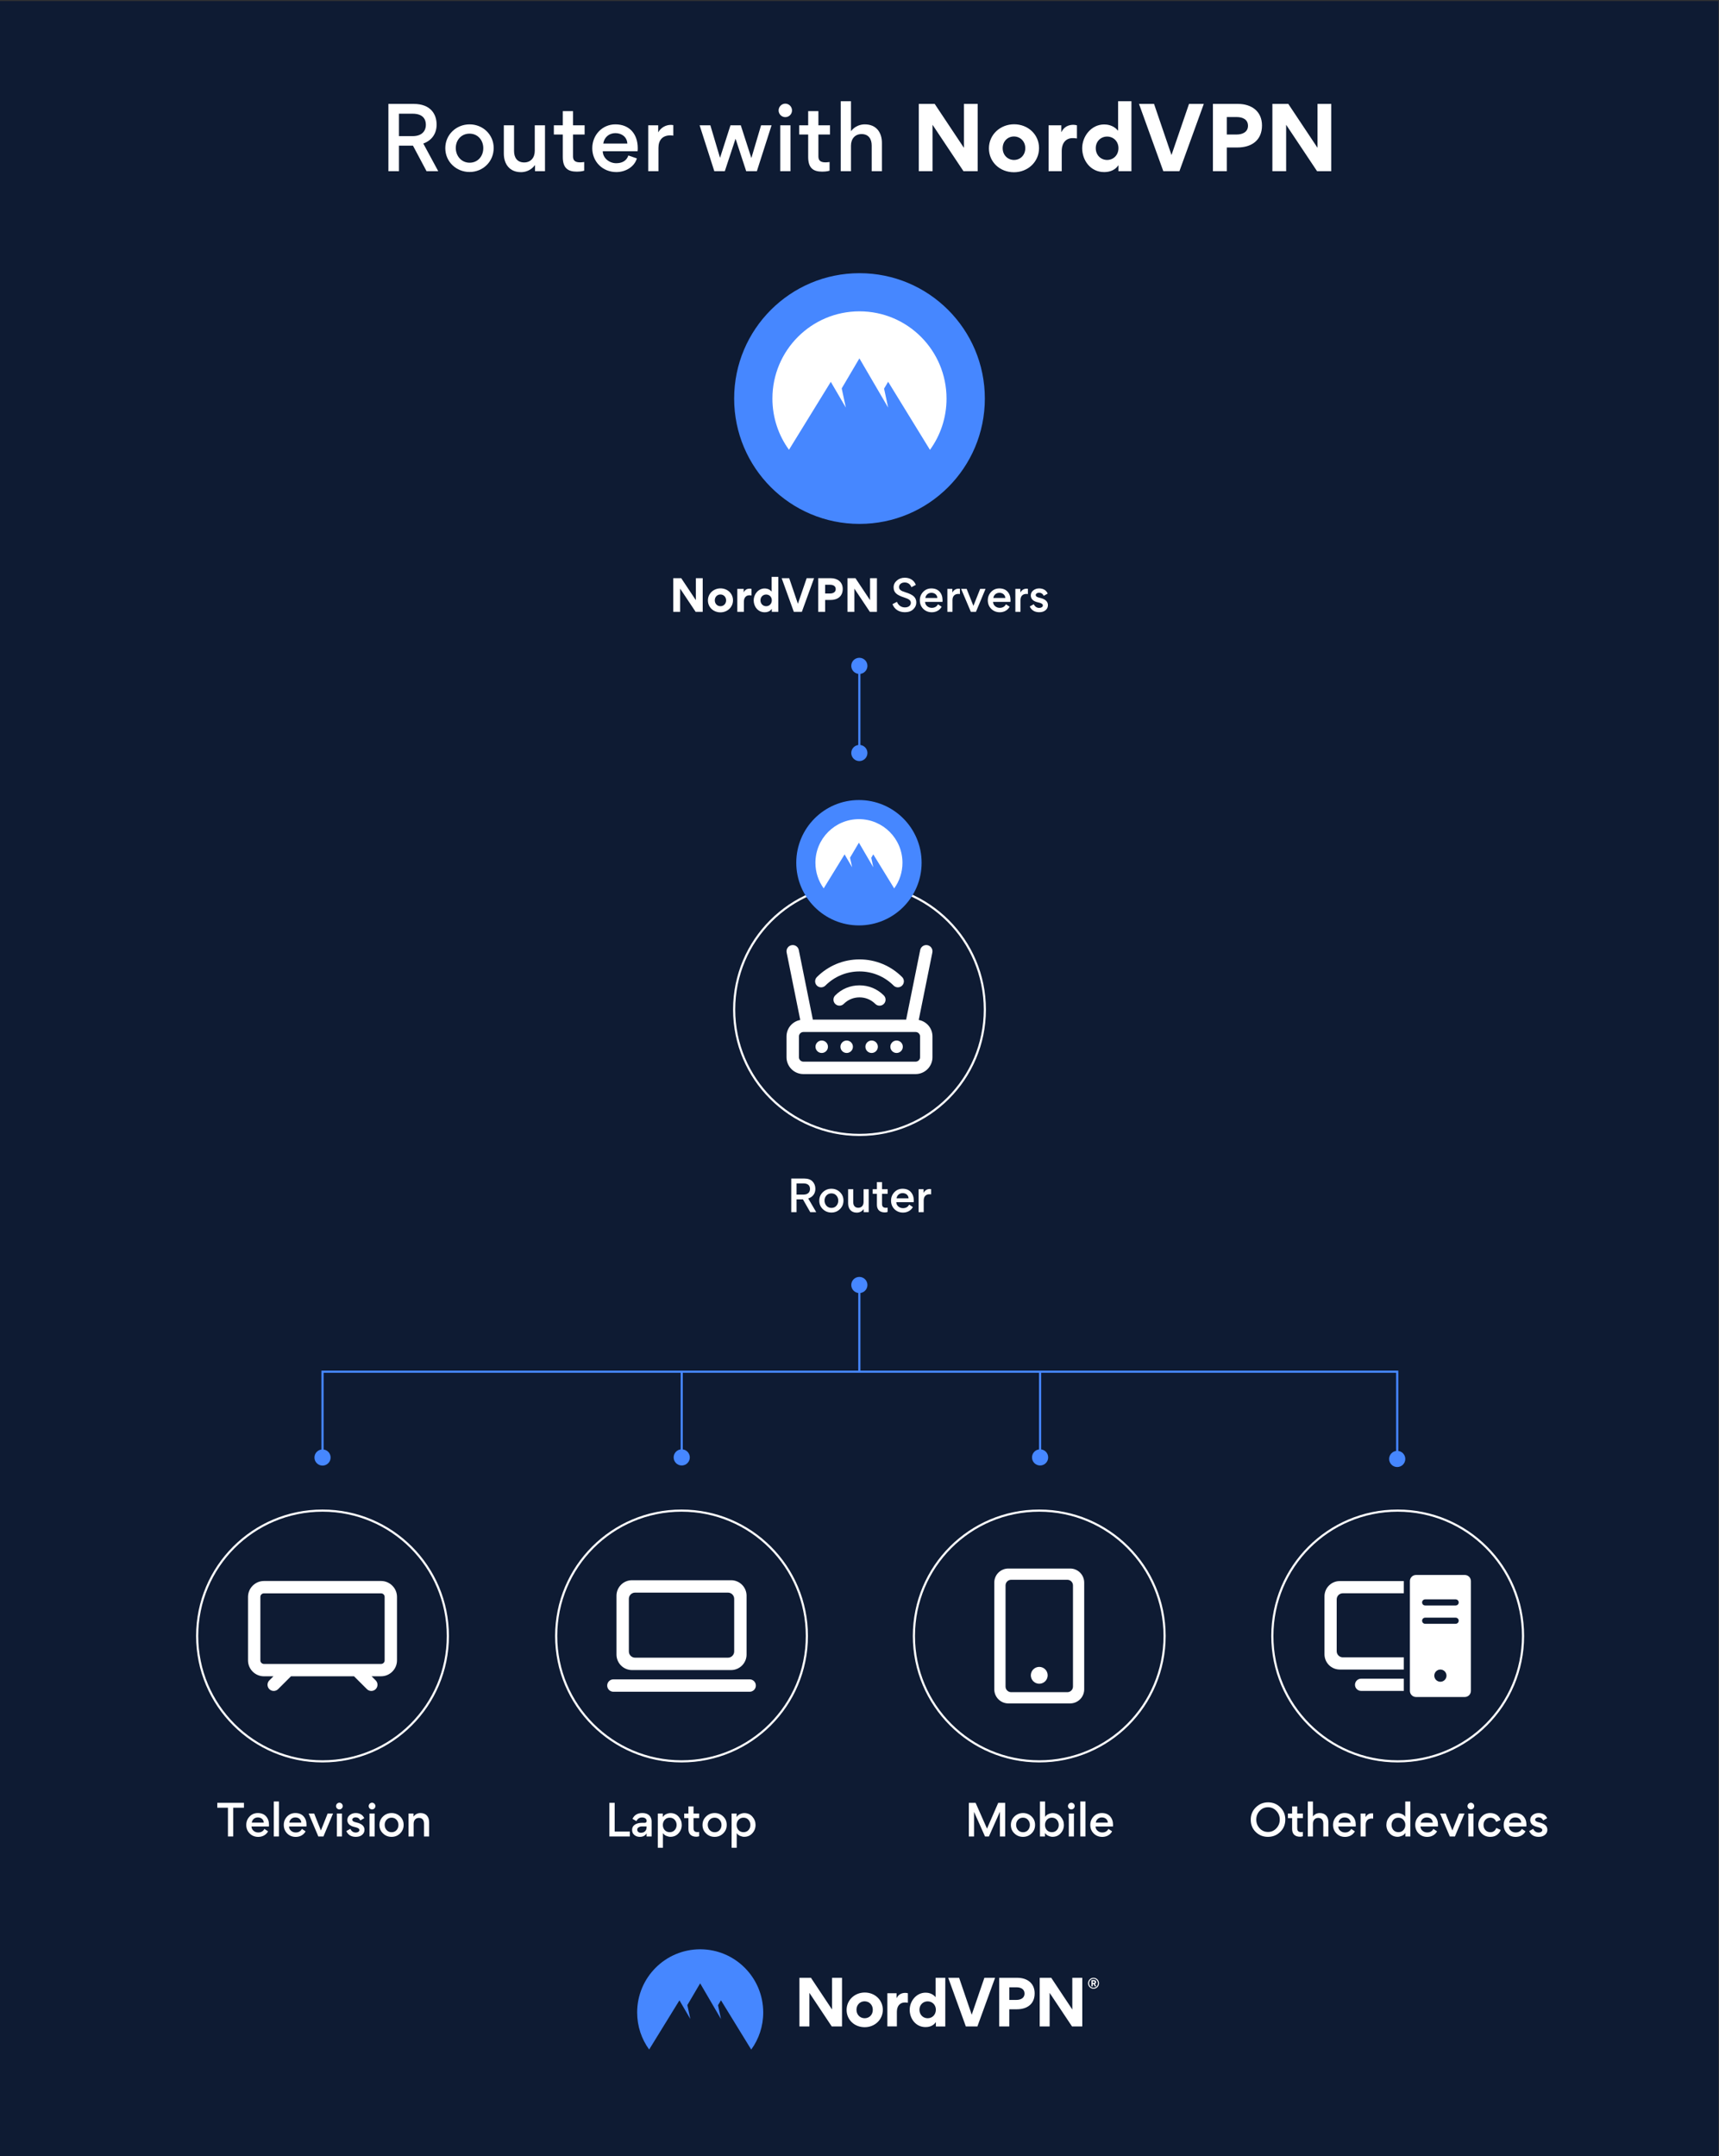 <svg enable-background="new 0 0 1200 1505" viewBox="0 0 1200 1505" xmlns="http://www.w3.org/2000/svg" xmlns:xlink="http://www.w3.org/1999/xlink"><rect x="0" y="0" width="1200" height="1505" fill="#333333" stroke="none"/><linearGradient id="lg1"><stop offset=".035" stop-color="#4687ff"/><stop offset="1" stop-color="#4687ff"/></linearGradient><linearGradient id="SVGID_1_" gradientUnits="userSpaceOnUse" x1="512.5" x2="687.5" xlink:href="#lg1" y1="278.17" y2="278.17"/><linearGradient id="SVGID_00000129190340354885263930000006262021769239225771_" gradientUnits="userSpaceOnUse" x1="224.403" x2="976.12" xlink:href="#lg1" y1="987.605" y2="987.605"/><linearGradient id="SVGID_00000094577663510102448060000000268263217022359970_" gradientUnits="userSpaceOnUse" x1="224.403" x2="976.12" xlink:href="#lg1" y1="1017.291" y2="1017.291"/><linearGradient id="SVGID_00000075151629053823374290000010293552085367154338_" gradientUnits="userSpaceOnUse" x1="224.403" x2="976.12" xlink:href="#lg1" y1="1018.291" y2="1018.291"/><linearGradient id="SVGID_00000144331007079333460410000002791736773638878644_" gradientUnits="userSpaceOnUse" x1="599.141" x2="600.641" xlink:href="#lg1" y1="926.896" y2="926.896"/><linearGradient id="SVGID_00000049901770570657656930000007602945842176967333_" gradientUnits="userSpaceOnUse" x1="599.141" x2="600.641" xlink:href="#lg1" y1="896.875" y2="896.875"/><linearGradient id="SVGID_00000063628681485433591430000001682097182396966557_" gradientUnits="userSpaceOnUse" x1="725.325" x2="726.825" xlink:href="#lg1" y1="987.618" y2="987.618"/><linearGradient id="SVGID_00000047048658876021418850000009093499055312196543_" gradientUnits="userSpaceOnUse" x1="725.324" x2="726.824" xlink:href="#lg1" y1="1017.208" y2="1017.208"/><linearGradient id="SVGID_00000172405897422152934010000003967904575053350814_" gradientUnits="userSpaceOnUse" x1="475.155" x2="476.655" xlink:href="#lg1" y1="987.618" y2="987.618"/><linearGradient id="SVGID_00000118378374215538081770000008179320583147166093_" gradientUnits="userSpaceOnUse" x1="475.155" x2="476.655" xlink:href="#lg1" y1="1017.208" y2="1017.208"/><linearGradient id="SVGID_00000011752433295248939910000007178715434585140913_" gradientUnits="userSpaceOnUse" x1="599.141" x2="600.641" xlink:href="#lg1" y1="495.15" y2="495.15"/><linearGradient id="SVGID_00000049202184580454265110000015947848068899784630_" gradientUnits="userSpaceOnUse" x1="599.141" x2="600.641" xlink:href="#lg1" y1="525.561" y2="525.561"/><linearGradient id="SVGID_00000178889806902163644600000014424395151925187258_" gradientUnits="userSpaceOnUse" x1="599.141" x2="600.641" xlink:href="#lg1" y1="464.739" y2="464.739"/><linearGradient id="logomark_00000158708374383493923930000003464584620023640203_" gradientUnits="userSpaceOnUse" x1="444.795" x2="532.79" xlink:href="#lg1" y1="1395.514" y2="1395.514"/><linearGradient id="SVGID_00000183962408349832991980000012663513907859966646_" gradientUnits="userSpaceOnUse" x1="555.861" x2="643.361" xlink:href="#lg1" y1="602.155" y2="602.155"/><path d="M-.41.71H1199.59V1509.35H-.41Z" fill="#0e1b33"/><path d="M474.8 410.84v16.2H470v-23.49h5.55l10.2 15.33v-15.33h4.8v23.49h-4.95L474.8 410.84z" fill="#ffffff"/><path d="M502.98 410.66c4.83 0 8.7 3.54 8.7 8.31 0 4.83-3.93 8.43-8.76 8.43-4.86 0-8.73-3.51-8.73-8.34C494.19 414.29 498.12 410.66 502.98 410.66zM502.95 423.11c2.19 0 3.93-1.68 3.93-4.11 0-2.4-1.77-4.08-3.96-4.08-2.19 0-3.93 1.68-3.93 4.08C498.99 421.43 500.75 423.11 502.95 423.11z" fill="#ffffff"/><path d="M524.6 415.61c-.63-.12-1.29-.12-1.5-.12-2.25 0-3.81 1.56-3.81 4.53v7.02h-4.59v-16.02h4.44v2.34h.06c.87-1.83 2.49-2.52 4.14-2.52.36 0 .93.09 1.26.18V415.61z" fill="#ffffff"/><path d="M538.79 425h-.06c-1.5 2.19-3.9 2.34-4.98 2.34-4.65 0-7.62-4.02-7.62-8.34 0-4.05 3.09-8.28 7.68-8.28.93 0 3.15.18 4.8 2.13h.06v-10.23h4.65v24.42h-4.53V425zM534.83 414.95c-2.19 0-3.96 1.65-3.96 4.05 0 2.43 1.77 4.11 3.96 4.11 2.19 0 3.96-1.68 3.96-4.11C538.79 416.6 537.02 414.95 534.83 414.95z" fill="#ffffff"/><path d="M545.67 403.55h5.25L557 421.4l6.12-17.85h5.16l-8.52 23.49h-5.61L545.67 403.55z" fill="#ffffff"/><path d="M579.71 418.76h-3.69v8.28h-4.86v-23.49h8.73c4.71 0 8.4 2.55 8.4 7.53C588.29 416.27 584.63 418.76 579.71 418.76zM579.47 408.14h-3.45v6.09h3.48c1.92 0 3.9-.84 3.9-3.03C583.4 408.92 581.48 408.14 579.47 408.14z" fill="#ffffff"/><path d="M596.42 410.84v16.2h-4.8v-23.49h5.55l10.2 15.33v-15.33h4.8v23.49h-4.95L596.42 410.84z" fill="#ffffff"/><path d="M623.03 421.67l3.12-1.62c.99 2.52 3.03 3.9 5.58 3.9 2.4 0 4.11-1.26 4.11-3.21 0-1.71-1.35-2.7-4.71-3.75-2.55-.81-4.38-1.71-5.52-2.73-1.2-1.05-1.8-2.49-1.8-4.29 0-1.89.75-3.48 2.25-4.77 1.53-1.32 3.36-1.98 5.55-1.98 3.96 0 6.6 2.07 7.71 4.98l-3.06 1.65c-.9-2.19-2.49-3.3-4.74-3.3-2.28 0-3.93 1.32-3.93 3.21 0 1.77 1.47 2.73 4.35 3.6 2.91.87 4.92 1.86 6.03 2.97 1.11 1.08 1.68 2.49 1.68 4.2 0 1.83-.72 3.42-2.16 4.77-1.44 1.35-3.39 2.01-5.82 2.01C627.56 427.31 624.35 425.27 623.03 421.67z" fill="#ffffff"/><path d="M645.77 420.08c.03 1.2.51 2.19 1.44 3 .93.78 2.01 1.17 3.24 1.17 2.01 0 3.45-.84 4.32-2.49l2.58 1.71c-1.35 2.49-3.96 3.87-6.84 3.87-2.37 0-4.38-.78-6-2.37-1.59-1.59-2.4-3.6-2.4-5.97 0-2.31.78-4.26 2.31-5.88s3.45-2.43 5.76-2.43c2.43 0 4.35.75 5.73 2.28 1.38 1.53 2.07 3.51 2.07 6 0 .48-.03.84-.06 1.11H645.77zM645.95 417.38h8.4c-.12-2.25-1.89-3.63-4.17-3.63C647.99 413.75 646.28 415.19 645.95 417.38z" fill="#ffffff"/><path d="M670.1 414.62c-.3-.06-.63-.09-1.02-.09-2.73 0-4.17 1.59-4.17 4.38v8.13h-3.57v-16.02h3.48v2.55c.99-1.8 2.46-2.7 4.41-2.7.39 0 .66.03.87.09V414.62z" fill="#ffffff"/><path d="M674.81 411.02l4.71 11.85 4.71-11.85h3.75l-6.69 16.02h-3.57l-6.78-16.02H674.81z" fill="#ffffff"/><path d="M693.23 420.08c.03 1.2.51 2.19 1.44 3 .93.78 2.01 1.17 3.24 1.17 2.01 0 3.45-.84 4.32-2.49l2.58 1.71c-1.35 2.49-3.96 3.87-6.84 3.87-2.37 0-4.38-.78-6-2.37-1.59-1.59-2.4-3.6-2.4-5.97 0-2.31.78-4.26 2.31-5.88s3.45-2.43 5.76-2.43c2.43 0 4.35.75 5.73 2.28 1.38 1.53 2.07 3.51 2.07 6 0 .48-.03.84-.06 1.11H693.23zM693.41 417.38h8.4c-.12-2.25-1.89-3.63-4.17-3.63C695.45 413.75 693.74 415.19 693.41 417.38z" fill="#ffffff"/><path d="M717.56 414.62c-.3-.06-.63-.09-1.02-.09-2.73 0-4.17 1.59-4.17 4.38v8.13h-3.57v-16.02h3.48v2.55c.99-1.8 2.46-2.7 4.41-2.7.39 0 .66.03.87.09V414.62z" fill="#ffffff"/><path d="M718.85 423.29l2.79-1.56c.87 1.71 2.13 2.58 3.84 2.58 1.35 0 2.52-.69 2.52-1.77 0-.93-1.11-1.65-3.3-2.1-1.77-.36-3.12-.99-3.99-1.92-.75-.81-1.14-1.77-1.14-2.91 0-1.44.57-2.61 1.74-3.54 1.17-.93 2.52-1.38 4.08-1.38 2.88 0 4.89 1.2 6 3.6l-2.76 1.56c-.72-1.44-1.83-2.16-3.36-2.16-1.11 0-2.25.69-2.25 1.56 0 1.05.9 1.59 2.97 2.04 3.63.81 5.55 2.55 5.55 5.04 0 1.47-.57 2.67-1.68 3.6-1.11.93-2.58 1.38-4.38 1.38C722.3 427.31 720.08 425.96 718.85 423.29z" fill="#ffffff"/><path d="M278.51 119.5h-7.38V72.52h17.64c11.82 0 16.02 7.14 16.02 14.46 0 6-3.12 10.98-9.3 13.2l10.44 19.32h-8.16l-9.48-17.82h-9.78V119.5zM297.29 87.16c0-3.54-1.62-7.8-9.3-7.8h-9.48v15.66h9.48C295.13 95.02 297.29 90.82 297.29 87.16z" fill="#ffffff"/><path d="M327.83 86.8c9.18 0 16.8 7.08 16.8 16.5 0 9.48-7.44 16.74-16.86 16.74-9.24 0-16.92-7.14-16.92-16.62C310.85 93.94 318.53 86.8 327.83 86.8zM327.83 113.56c5.82 0 9.54-4.62 9.54-10.14 0-5.52-3.78-10.14-9.6-10.14-5.76 0-9.6 4.5-9.6 10.02C318.17 108.76 322.01 113.56 327.83 113.56z" fill="#ffffff"/><path d="M365.93 113.38c4.5 0 7.38-3.24 7.38-8.1V87.46h7.14v32.04h-6.96v-4.32c-3.06 4.14-7.26 4.98-9.78 4.98-8.04 0-12-5.7-12-13.02V87.46h7.14v17.94C358.85 109.96 361.01 113.38 365.93 113.38z" fill="#ffffff"/><path d="M400.01 93.88v15.3c0 2.76 1.38 4.14 4.92 4.14.66 0 1.56-.06 2.88-.24v6.06c-1.92.6-4.2.66-5.1.66-6.3 0-9.84-2.46-9.84-10.26V93.88h-6.24v-6.42h6.24v-9.9h7.14v9.9h8.1v6.42H400.01z" fill="#ffffff"/><path d="M420.77 105.58c.12 4.92 4.68 8.34 9.36 8.34 3.9 0 7.2-1.5 8.52-5.4l5.94 2.04c-1.8 6-7.98 9.54-14.34 9.54-9.48 0-16.8-7.14-16.8-16.68 0-9.06 6.84-16.62 16.14-16.62 9.96 0 15.6 6.9 15.6 16.56 0 .72 0 1.44-.12 2.22H420.77zM421.13 100.18h16.8c-.24-4.56-3.9-7.26-8.34-7.26C425.21 92.92 421.79 95.8 421.13 100.18z" fill="#ffffff"/><path d="M467.99 94.48c-5.46 0-8.34 3.24-8.34 8.76v16.26h-7.14V87.46h6.96v4.92c1.98-3.48 5.46-5.22 8.82-5.22.24 0 1.2.06 1.74.18v7.32C469.43 94.54 468.11 94.48 467.99 94.48z" fill="#ffffff"/><path d="M531.29 87.46h7.32l-10.26 32.04h-7.44L513.53 97h-.12l-7.44 22.5h-7.32l-10.26-32.04h7.5l6.72 22.62h.06l7.26-22.62h7.2l7.32 22.68h.12L531.29 87.46z" fill="#ffffff"/><path d="M548.21 72.34c2.58 0 4.68 2.16 4.68 4.74 0 2.58-2.1 4.68-4.68 4.68s-4.68-2.1-4.68-4.68C543.53 74.5 545.63 72.34 548.21 72.34zM551.81 119.5V87.46h-7.14v32.04H551.81z" fill="#ffffff"/><path d="M571.31 93.88v15.3c0 2.76 1.38 4.14 4.92 4.14.66 0 1.56-.06 2.88-.24v6.06c-1.92.6-4.2.66-5.1.66-6.3 0-9.84-2.46-9.84-10.26V93.88h-6.24v-6.42h6.24v-9.9h7.14v9.9h8.1v6.42H571.31z" fill="#ffffff"/><path d="M601.43 93.58c-4.5 0-7.38 3.24-7.38 8.1v17.82h-7.14V70.66h7.14v20.88c3.06-3.9 7.08-4.74 9.6-4.74 8.16 0 12 5.7 12 12.96v19.74h-7.14v-17.94C608.51 97 606.35 93.58 601.43 93.58z" fill="#ffffff"/><path d="M650.99 87.1v32.4h-9.6V72.52h11.1l20.4 30.66V72.52h9.6v46.98h-9.9L650.99 87.1z" fill="#ffffff"/><path d="M707.93 86.74c9.66 0 17.4 7.08 17.4 16.62 0 9.66-7.86 16.86-17.52 16.86-9.72 0-17.46-7.02-17.46-16.68C690.35 94 698.21 86.74 707.93 86.74zM707.87 111.64c4.38 0 7.86-3.36 7.86-8.22 0-4.8-3.54-8.16-7.92-8.16s-7.86 3.36-7.86 8.16C699.95 108.28 703.49 111.64 707.87 111.64z" fill="#ffffff"/><path d="M751.79 96.64c-1.26-.24-2.58-.24-3-.24-4.5 0-7.62 3.12-7.62 9.06v14.04h-9.18V87.46h8.88v4.68h.12c1.74-3.66 4.98-5.04 8.28-5.04.72 0 1.86.18 2.52.36V96.64z" fill="#ffffff"/><path d="M780.77 115.42h-.12c-3 4.38-7.8 4.68-9.96 4.68-9.3 0-15.24-8.04-15.24-16.68 0-8.1 6.18-16.56 15.36-16.56 1.86 0 6.3.36 9.6 4.26h.12V70.66h9.3v48.84h-9.06V115.42zM772.85 95.32c-4.38 0-7.92 3.3-7.92 8.1 0 4.86 3.54 8.22 7.92 8.22s7.92-3.36 7.92-8.22C780.77 98.62 777.23 95.32 772.85 95.32z" fill="#ffffff"/><path d="M795.11 72.52h10.5l12.18 35.7 12.24-35.7h10.32l-17.04 46.98h-11.22L795.11 72.52z" fill="#ffffff"/><path d="M863.81 102.94h-7.38v16.56h-9.72V72.52h17.46c9.42 0 16.8 5.1 16.8 15.06C880.97 97.96 873.65 102.94 863.81 102.94zM863.33 81.7h-6.9v12.18h6.96c3.84 0 7.8-1.68 7.8-6.06C871.19 83.26 867.35 81.7 863.33 81.7z" fill="#ffffff"/><path d="M897.83 87.1v32.4h-9.6V72.52h11.1l20.4 30.66V72.52h9.6v46.98h-9.9L897.83 87.1z" fill="#ffffff"/><circle cx="600" cy="278.17" fill="url(#SVGID_1_)" r="87.5"/><g fill="#ffffff"><path clip-rule="evenodd" d="M550.77 313.93c-7.27-10.01-11.56-22.36-11.56-35.76 0-33.62 27.2-60.87 60.77-60.87s60.77 27.25 60.77 60.92c0 13.35-4.28 25.7-11.56 35.76L620 266.46l-2.84 4.78 2.84 13.25-20.07-34.37-12.35 20.97 2.89 13.4-10.51-17.98L550.77 313.93z" fill-rule="evenodd"/><path d="M641.35 711.89l9.51-47.09c.47-2.34-1.05-4.63-3.38-5.1-1.13-.23-2.29-.01-3.25.62-.97.64-1.62 1.62-1.86 2.77l-9.8 48.55h-65.14l-9.8-48.55c-.23-1.14-.88-2.12-1.84-2.76-.96-.64-2.11-.86-3.26-.63-1.13.23-2.11.88-2.75 1.85s-.87 2.12-.64 3.26l9.5 47.09c-5.54 1.03-9.59 5.8-9.59 11.52v4.24l0 0v10.23c0 6.49 5.28 11.77 11.77 11.77h78.35c6.49 0 11.77-5.28 11.77-11.77v-14.47C650.95 717.69 646.89 712.92 641.35 711.89zM557.72 723.41c0-1.72 1.4-3.11 3.11-3.11h78.35c1.71 0 3.11 1.4 3.11 3.11v14.47c0 1.71-1.4 3.11-3.11 3.11h-78.35c-1.71 0-3.11-1.4-3.11-3.11V723.41z"/><path d="M583.03 694.77c-.79.8-1.22 1.85-1.21 2.98.01 1.12.45 2.18 1.25 2.96 1.64 1.63 4.31 1.61 5.94-.03 2.91-2.94 6.81-4.56 11-4.56 4.18 0 8.09 1.62 11 4.56.8.8 1.86 1.25 2.99 1.25 1.11 0 2.16-.43 2.95-1.21 1.65-1.63 1.66-4.29.03-5.94-4.5-4.55-10.52-7.05-16.97-7.05C593.55 687.72 587.52 690.22 583.03 694.77z"/><path d="M576.19 687.89c6.37-6.37 14.82-9.87 23.81-9.87 8.99 0 17.45 3.51 23.81 9.87.79.79 1.85 1.23 2.97 1.23 1.12 0 2.18-.44 2.97-1.23 1.64-1.64 1.64-4.3 0-5.94-7.95-7.95-18.52-12.33-29.75-12.33-11.23 0-21.8 4.38-29.75 12.34-.79.79-1.23 1.85-1.23 2.97s.44 2.18 1.23 2.97C571.89 689.53 574.55 689.53 576.19 687.89z"/><circle cx="573.63" cy="730.59" r="4.35"/><circle cx="591.05" cy="730.59" r="4.35"/><circle cx="608.47" cy="730.59" r="4.35"/><circle cx="625.89" cy="730.59" r="4.35"/><path d="M273.87 1106.73c-2.1-2.1-4.89-3.26-7.86-3.26h-81.75c-2.97 0-5.76 1.16-7.86 3.26-2.1 2.1-3.26 4.89-3.26 7.86v44.28c0 2.97 1.16 5.76 3.26 7.86 2.1 2.1 4.89 3.26 7.86 3.26h6.61l-2.85 2.85c-.81.8-1.27 1.92-1.27 3.06s.46 2.25 1.27 3.06c.81.81 1.89 1.25 3.02 1.25.02 0 .04 0 .06 0 1.14 0 2.22-.44 3.03-1.25l9-8.97h44.01l9 8.96c.8.81 1.92 1.27 3.06 1.27s2.25-.46 3.05-1.27c.81-.8 1.27-1.92 1.27-3.06 0-1.16-.45-2.24-1.27-3.06l-2.86-2.86h6.62c2.97 0 5.76-1.16 7.86-3.26 2.1-2.1 3.26-4.89 3.26-7.86v-44.28C277.13 1111.62 275.97 1108.83 273.87 1106.73zM267.78 1160.64c-.46.47-1.11.73-1.77.73h-81.75c-.66 0-1.31-.27-1.77-.73-.47-.47-.73-1.11-.73-1.77v-44.28c0-.67.26-1.3.73-1.77.47-.47 1.11-.73 1.77-.73h81.75c.66 0 1.31.27 1.77.73.47.47.73 1.1.73 1.77v44.28C268.52 1159.53 268.25 1160.17 267.78 1160.64z"/><path clip-rule="evenodd" d="M441.17 1102.93h69.18c2.87 0 5.62 1.14 7.64 3.17 2.03 2.03 3.17 4.78 3.17 7.64v41.08c0 2.87-1.14 5.62-3.17 7.64-2.03 2.03-4.78 3.17-7.64 3.17h-69.18c-2.87 0-5.62-1.14-7.64-3.17-2.03-2.03-3.17-4.78-3.17-7.64v-41.08c0-2.87 1.14-5.62 3.17-7.64C435.55 1104.07 438.3 1102.93 441.17 1102.93zM443.33 1111.58c-1.15 0-2.25.46-3.06 1.27-.81.81-1.27 1.91-1.27 3.06v36.75c0 1.15.46 2.25 1.27 3.06.81.81 1.91 1.27 3.06 1.27h64.86c1.15 0 2.25-.46 3.06-1.27.81-.81 1.27-1.91 1.27-3.06v-36.75c0-1.15-.46-2.25-1.27-3.06-.81-.81-1.91-1.27-3.06-1.27H443.33zM428.2 1172.12h95.12c1.15 0 2.25.46 3.06 1.27.81.81 1.27 1.91 1.27 3.06 0 1.15-.46 2.25-1.27 3.06-.81.81-1.91 1.27-3.06 1.27H428.2c-1.15 0-2.25-.46-3.06-1.27s-1.27-1.91-1.27-3.06c0-1.15.46-2.25 1.27-3.06C425.95 1172.57 427.05 1172.12 428.2 1172.12z" fill-rule="evenodd"/><path clip-rule="evenodd" d="M703.91 1094.77h43.15c2.6 0 5.1 1.03 6.93 2.87 1.84 1.84 2.87 4.33 2.87 6.93v74.54c0 1.29-.25 2.56-.75 3.75-.49 1.19-1.22 2.27-2.13 3.18-.91.91-1.99 1.63-3.18 2.13-1.19.49-2.47.75-3.75.75h-43.15c-1.29 0-2.56-.25-3.75-.75-1.19-.49-2.27-1.22-3.18-2.13-.91-.91-1.63-1.99-2.13-3.18-.49-1.19-.75-2.47-.75-3.75v-74.54c0-2.6 1.03-5.1 2.87-6.93C698.81 1095.81 701.3 1094.77 703.91 1094.77L703.91 1094.77zM705.87 1102.62c-1.04 0-2.04.41-2.77 1.15-.74.74-1.15 1.73-1.15 2.77v70.61c0 1.04.41 2.04 1.15 2.77.74.74 1.73 1.15 2.77 1.15h39.23c1.04 0 2.04-.41 2.77-1.15.74-.74 1.15-1.73 1.15-2.77v-70.61c0-1.04-.41-2.04-1.15-2.77-.74-.74-1.73-1.15-2.77-1.15H705.87zM725.48 1163.42c1.56 0 3.06.62 4.16 1.72 1.1 1.1 1.72 2.6 1.72 4.16 0 1.56-.62 3.06-1.72 4.16s-2.6 1.72-4.16 1.72c-1.56 0-3.06-.62-4.16-1.72-1.1-1.1-1.72-2.6-1.72-4.16 0-1.56.62-3.06 1.72-4.16C722.42 1164.04 723.92 1163.42 725.48 1163.42z" fill-rule="evenodd"/><path clip-rule="evenodd" d="M979.96 1103.52v8.52h-42.58c-1.13 0-2.21.45-3.01 1.25-.8.8-1.25 1.88-1.25 3.01v36.19c0 1.13.45 2.21 1.25 3.01.8.8 1.88 1.25 3.01 1.25h42.58v8.52h-44.71c-2.82 0-5.53-1.12-7.53-3.12-2-2-3.12-4.7-3.12-7.53v-40.45c0-2.82 1.12-5.53 3.12-7.53 2-2 4.7-3.12 7.53-3.12H979.96zM979.96 1171.66v8.52h-29.81c-1.13 0-2.21-.45-3.01-1.25-.8-.8-1.25-1.88-1.25-3.01s.45-2.21 1.25-3.01c.8-.8 1.88-1.25 3.01-1.25H979.96zM988.48 1099.27h34.07c1.13 0 2.21.45 3.01 1.25.8.8 1.25 1.88 1.25 3.01v76.65c0 1.13-.45 2.21-1.25 3.01-.8.8-1.88 1.25-3.01 1.25h-34.07c-1.13 0-2.21-.45-3.01-1.25-.8-.8-1.25-1.88-1.25-3.01v-76.65c0-1.13.45-2.21 1.25-3.01C986.27 1099.72 987.35 1099.27 988.48 1099.27zM994.87 1116.3c-.56 0-1.11.22-1.51.62-.4.4-.62.94-.62 1.51 0 .56.22 1.11.62 1.51s.94.62 1.51.62h21.29c.56 0 1.11-.22 1.51-.62.4-.4.62-.94.62-1.51 0-.56-.22-1.11-.62-1.51-.4-.4-.94-.62-1.51-.62H994.87zM994.87 1129.07c-.56 0-1.11.22-1.51.62s-.62.94-.62 1.51c0 .56.22 1.11.62 1.51s.94.62 1.51.62h21.29c.56 0 1.11-.22 1.51-.62.4-.4.62-.94.62-1.51 0-.56-.22-1.11-.62-1.51-.4-.4-.94-.62-1.51-.62H994.87zM1005.51 1165.27c-1.13 0-2.21.45-3.01 1.25-.8.8-1.25 1.88-1.25 3.01s.45 2.21 1.25 3.01c.8.8 1.88 1.25 3.01 1.25s2.21-.45 3.01-1.25c.8-.8 1.25-1.88 1.25-3.01s-.45-2.21-1.25-3.01C1007.72 1165.72 1006.64 1165.27 1005.51 1165.27z" fill-rule="evenodd"/><path d="M552.36 822.55h8.82c2.73 0 4.77.69 6.06 2.07s1.95 3.09 1.95 5.16c0 3.27-1.83 5.67-4.98 6.72l5.58 9.54h-4.17l-5.1-8.91h-4.47v8.91h-3.69V822.55zM556.05 833.8h4.74c3.27 0 4.65-1.77 4.65-3.93 0-1.8-.81-3.9-4.65-3.9h-4.74V833.8z"/><path d="M586.35 832.06c1.65 1.59 2.46 3.54 2.46 5.88 0 2.37-.81 4.35-2.46 5.97-1.62 1.59-3.6 2.4-5.97 2.4-2.34 0-4.35-.81-6-2.4-1.65-1.59-2.46-3.57-2.46-5.91s.84-4.32 2.49-5.91c1.65-1.59 3.66-2.4 6-2.4C582.72 829.69 584.7 830.47 586.35 832.06zM575.58 837.94c0 1.41.45 2.61 1.35 3.63.9.99 2.07 1.5 3.48 1.5 1.41 0 2.58-.48 3.45-1.47s1.32-2.19 1.32-3.6c0-1.41-.45-2.61-1.35-3.6-.87-.99-2.04-1.47-3.45-1.47-1.41 0-2.58.48-3.48 1.47C576.03 835.36 575.58 836.53 575.58 837.94z"/><path d="M595.62 830.02v8.97c0 2.4 1.17 3.99 3.54 3.99 2.25 0 3.69-1.62 3.69-4.05v-8.91h3.57v16.02h-3.48v-2.16c-1.23 1.65-2.85 2.49-4.89 2.49-3.87 0-6-2.67-6-6.51v-9.84H595.62z"/><path d="M615.72 833.23v7.08c0 1.92.93 2.67 2.76 2.67.36 0 .75-.03 1.14-.12v3.03c-.57.21-1.23.33-1.92.33-3.51 0-5.55-1.86-5.55-5.34v-7.65h-2.94v-3.21h2.94v-4.95h3.57v4.95h3.93v3.21H615.72z"/><path d="M625.68 839.08c.03 1.2.51 2.19 1.44 3 .93.78 2.01 1.17 3.24 1.17 2.01 0 3.45-.84 4.32-2.49l2.58 1.71c-1.35 2.49-3.96 3.87-6.84 3.87-2.37 0-4.38-.78-6-2.37-1.59-1.59-2.4-3.6-2.4-5.97 0-2.31.78-4.26 2.31-5.88s3.45-2.43 5.76-2.43c2.43 0 4.35.75 5.73 2.28s2.07 3.51 2.07 6c0 .48-.03.84-.06 1.11H625.68zM625.86 836.38h8.4c-.12-2.25-1.89-3.63-4.17-3.63C627.9 832.75 626.19 834.19 625.86 836.38z"/><path d="M650.01 833.62c-.3-.06-.63-.09-1.02-.09-2.73 0-4.17 1.59-4.17 4.38v8.13h-3.57v-16.02h3.48v2.55c.99-1.8 2.46-2.7 4.41-2.7.39 0 .66.03.87.09V833.62z"/><path d="M151.69 1258.29h18.6v3.42h-7.47v20.07h-3.69v-20.07h-7.44V1258.29z"/><path d="M175.57 1274.82c.03 1.2.51 2.19 1.44 3 .93.78 2.01 1.17 3.24 1.17 2.01 0 3.45-.84 4.32-2.49l2.58 1.71c-1.35 2.49-3.96 3.87-6.84 3.87-2.37 0-4.38-.78-6-2.37-1.59-1.59-2.4-3.6-2.4-5.97 0-2.31.78-4.26 2.31-5.88s3.45-2.43 5.76-2.43c2.43 0 4.35.75 5.73 2.28s2.07 3.51 2.07 6c0 .48-.03.84-.06 1.11H175.57zM175.75 1272.12h8.4c-.12-2.25-1.89-3.63-4.17-3.63C177.79 1268.49 176.08 1269.93 175.75 1272.12z"/><path d="M191.14 1257.36h3.57v24.42h-3.57V1257.36z"/><path d="M201.76 1274.82c.03 1.2.51 2.19 1.44 3 .93.78 2.01 1.17 3.24 1.17 2.01 0 3.45-.84 4.32-2.49l2.58 1.71c-1.35 2.49-3.96 3.87-6.84 3.87-2.37 0-4.38-.78-6-2.37-1.59-1.59-2.4-3.6-2.4-5.97 0-2.31.78-4.26 2.31-5.88s3.45-2.43 5.76-2.43c2.43 0 4.35.75 5.73 2.28s2.07 3.51 2.07 6c0 .48-.03.84-.06 1.11H201.76zM201.94 1272.12h8.4c-.12-2.25-1.89-3.63-4.17-3.63C203.98 1268.49 202.27 1269.93 201.94 1272.12z"/><path d="M219.31 1265.76l4.71 11.85 4.71-11.85h3.75l-6.69 16.02h-3.57l-6.78-16.02H219.31z"/><path d="M235.27 1258.92c.93-.96 2.37-.96 3.3 0 .93.93.93 2.37 0 3.3-.93.93-2.37.93-3.3 0C234.34 1261.29 234.34 1259.85 235.27 1258.92zM238.72 1281.78h-3.57v-16.02h3.57V1281.78z"/><path d="M241.75 1278.03l2.79-1.56c.87 1.71 2.13 2.58 3.84 2.58 1.35 0 2.52-.69 2.52-1.77 0-.93-1.11-1.65-3.3-2.1-1.77-.36-3.12-.99-3.99-1.92-.75-.81-1.14-1.77-1.14-2.91 0-1.44.57-2.61 1.74-3.54 1.17-.93 2.52-1.38 4.08-1.38 2.88 0 4.89 1.2 6 3.6l-2.76 1.56c-.72-1.44-1.83-2.16-3.36-2.16-1.11 0-2.25.69-2.25 1.56 0 1.05.9 1.59 2.97 2.04 3.63.81 5.55 2.55 5.55 5.04 0 1.47-.57 2.67-1.68 3.6-1.11.93-2.58 1.38-4.38 1.38C245.2 1282.05 242.98 1280.7 241.75 1278.03z"/><path d="M258.07 1258.92c.93-.96 2.37-.96 3.3 0 .93.93.93 2.37 0 3.3-.93.93-2.37.93-3.3 0C257.14 1261.29 257.14 1259.85 258.07 1258.92zM261.52 1281.78h-3.57v-16.02h3.57V1281.78z"/><path d="M279.31 1267.8c1.65 1.59 2.46 3.54 2.46 5.88 0 2.37-.81 4.35-2.46 5.97-1.62 1.59-3.6 2.4-5.97 2.4-2.34 0-4.35-.81-6-2.4-1.65-1.59-2.46-3.57-2.46-5.91s.84-4.32 2.49-5.91c1.65-1.59 3.66-2.4 6-2.4C275.68 1265.43 277.66 1266.21 279.31 1267.8zM268.54 1273.68c0 1.41.45 2.61 1.35 3.63.9.99 2.07 1.5 3.48 1.5 1.41 0 2.58-.48 3.45-1.47s1.32-2.19 1.32-3.6c0-1.41-.45-2.61-1.35-3.6-.87-.99-2.04-1.47-3.45-1.47-1.41 0-2.58.48-3.48 1.47C268.99 1271.1 268.54 1272.27 268.54 1273.68z"/><path d="M295.99 1281.78v-8.97c0-2.4-1.17-3.99-3.54-3.99-2.25 0-3.69 1.62-3.69 4.05v8.91h-3.57v-16.02h3.48v2.16c1.23-1.65 2.85-2.49 4.89-2.49 3.93 0 6 2.64 6 6.48v9.87H295.99z"/><path d="M439.68 1278.36v3.42H425.4v-23.49h3.69v20.07H439.68z"/><path d="M448.26 1268.52c-1.83 0-3.18.84-3.99 2.55l-2.73-1.56c1.26-2.73 3.54-4.08 6.81-4.08 3 0 5.01 1.08 6 3.27.36.81.54 1.77.54 2.88v10.2h-3.51v-2.19c-.99 1.65-2.55 2.46-4.71 2.46-1.56 0-2.85-.45-3.87-1.32-1.02-.87-1.53-2.01-1.53-3.39v-.18c0-3.72 3.84-4.89 6.66-4.89h1.98c.99 0 1.5-.45 1.5-1.35C451.41 1269.6 450.27 1268.52 448.26 1268.52zM451.38 1274.79h-3.45c-.75 0-1.47.21-2.13.6-.63.39-.96.93-.96 1.62 0 1.32 1.02 2.19 2.55 2.19 2.43 0 3.99-1.5 3.99-3.9V1274.79z"/><path d="M473.67 1279.56c-1.5 1.65-3.39 2.46-5.7 2.46-.81 0-1.74-.21-2.79-.63-1.05-.45-1.83-1.08-2.4-1.95v10.23h-3.57v-23.91h3.48v2.49c.6-.99 1.41-1.68 2.46-2.13s2.01-.66 2.91-.66c2.34 0 4.23.84 5.67 2.52 1.47 1.68 2.19 3.6 2.19 5.73C475.92 1275.96 475.17 1277.91 473.67 1279.56zM462.72 1273.74c0 1.41.45 2.61 1.32 3.6.9.96 2.07 1.44 3.48 1.44 1.41 0 2.58-.48 3.45-1.44.9-.99 1.35-2.19 1.35-3.6 0-1.41-.45-2.61-1.35-3.6-.87-.99-2.04-1.47-3.45-1.47-1.41 0-2.58.48-3.48 1.47C463.17 1271.13 462.72 1272.33 462.72 1273.74z"/><path d="M484.14 1268.97v7.08c0 1.92.93 2.67 2.76 2.67.36 0 .75-.03 1.14-.12v3.03c-.57.21-1.23.33-1.92.33-3.51 0-5.55-1.86-5.55-5.34v-7.65h-2.94v-3.21h2.94v-4.95h3.57v4.95h3.93v3.21H484.14z"/><path d="M504.84 1267.8c1.65 1.59 2.46 3.54 2.46 5.88 0 2.37-.81 4.35-2.46 5.97-1.62 1.59-3.6 2.4-5.97 2.4-2.34 0-4.35-.81-6-2.4-1.65-1.59-2.46-3.57-2.46-5.91s.84-4.32 2.49-5.91c1.65-1.59 3.66-2.4 6-2.4C501.21 1265.43 503.19 1266.21 504.84 1267.8zM494.07 1273.68c0 1.41.45 2.61 1.35 3.63.9.99 2.07 1.5 3.48 1.5 1.41 0 2.58-.48 3.45-1.47s1.32-2.19 1.32-3.6c0-1.41-.45-2.61-1.35-3.6-.87-.99-2.04-1.47-3.45-1.47-1.41 0-2.58.48-3.48 1.47C494.52 1271.1 494.07 1272.27 494.07 1273.68z"/><path d="M525.18 1279.56c-1.5 1.65-3.39 2.46-5.7 2.46-.81 0-1.74-.21-2.79-.63-1.05-.45-1.83-1.08-2.4-1.95v10.23h-3.57v-23.91h3.48v2.49c.6-.99 1.41-1.68 2.46-2.13s2.01-.66 2.91-.66c2.34 0 4.23.84 5.67 2.52 1.47 1.68 2.19 3.6 2.19 5.73C527.43 1275.96 526.68 1277.91 525.18 1279.56zM514.23 1273.74c0 1.41.45 2.61 1.32 3.6.9.96 2.07 1.44 3.48 1.44 1.41 0 2.58-.48 3.45-1.44.9-.99 1.35-2.19 1.35-3.6 0-1.41-.45-2.61-1.35-3.6-.87-.99-2.04-1.47-3.45-1.47-1.41 0-2.58.48-3.48 1.47C514.68 1271.13 514.23 1272.33 514.23 1273.74z"/><path d="M698.02 1264.65h-.06l-7.62 17.13h-2.73l-7.59-17.04h-.06v17.04h-3.63v-23.49h4.71l7.95 17.97h.03l7.83-17.97h4.83v23.49h-3.66V1264.65z"/><path d="M720.1 1267.8c1.65 1.59 2.46 3.54 2.46 5.88 0 2.37-.81 4.35-2.46 5.97-1.62 1.59-3.6 2.4-5.97 2.4-2.34 0-4.35-.81-6-2.4-1.65-1.59-2.46-3.57-2.46-5.91s.84-4.32 2.49-5.91c1.65-1.59 3.66-2.4 6-2.4C716.47 1265.43 718.45 1266.21 720.1 1267.8zM709.33 1273.68c0 1.41.45 2.61 1.35 3.63.9.99 2.07 1.5 3.48 1.5 1.41 0 2.58-.48 3.45-1.47s1.32-2.19 1.32-3.6c0-1.41-.45-2.61-1.35-3.6-.87-.99-2.04-1.47-3.45-1.47-1.41 0-2.58.48-3.48 1.47C709.78 1271.1 709.33 1272.27 709.33 1273.68z"/><path d="M740.44 1279.56c-1.5 1.65-3.39 2.46-5.7 2.46-.9 0-1.89-.24-2.94-.72-1.05-.48-1.83-1.14-2.34-1.98v2.46h-3.48v-24.42h3.57v10.77c.51-.84 1.26-1.5 2.31-1.95 1.05-.48 2.04-.72 2.97-.72 2.34 0 4.23.84 5.67 2.52 1.47 1.68 2.19 3.6 2.19 5.73C742.69 1275.96 741.94 1277.91 740.44 1279.56zM729.49 1273.74c0 1.41.45 2.61 1.32 3.6.9.96 2.07 1.44 3.48 1.44 1.41 0 2.58-.48 3.45-1.44.9-.99 1.35-2.19 1.35-3.6 0-1.41-.45-2.61-1.35-3.6-.87-.99-2.04-1.47-3.45-1.47-1.41 0-2.58.48-3.48 1.47C729.94 1271.13 729.49 1272.33 729.49 1273.74z"/><path d="M746.23 1258.92c.93-.96 2.37-.96 3.3 0 .93.93.93 2.37 0 3.3-.93.93-2.37.93-3.3 0C745.3 1261.29 745.3 1259.85 746.23 1258.92zM749.68 1281.78h-3.57v-16.02h3.57V1281.78z"/><path d="M754.15 1257.36h3.57v24.42h-3.57V1257.36z"/><path d="M764.77 1274.82c.03 1.2.51 2.19 1.44 3 .93.78 2.01 1.17 3.24 1.17 2.01 0 3.45-.84 4.32-2.49l2.58 1.71c-1.35 2.49-3.96 3.87-6.84 3.87-2.37 0-4.38-.78-6-2.37-1.59-1.59-2.4-3.6-2.4-5.97 0-2.31.78-4.26 2.31-5.88s3.45-2.43 5.76-2.43c2.43 0 4.35.75 5.73 2.28s2.07 3.51 2.07 6c0 .48-.03.84-.06 1.11H764.77zM764.95 1272.12h8.4c-.12-2.25-1.89-3.63-4.17-3.63C766.99 1268.49 765.28 1269.93 764.95 1272.12z"/><path d="M876.66 1261.47c2.37-2.34 5.22-3.51 8.55-3.51 3.36 0 6.21 1.14 8.52 3.45 2.34 2.31 3.51 5.16 3.51 8.58s-1.17 6.3-3.54 8.61c-2.37 2.31-5.22 3.45-8.58 3.45s-6.21-1.14-8.52-3.39c-2.31-2.28-3.48-5.13-3.48-8.58C873.12 1266.69 874.29 1263.81 876.66 1261.47zM890.97 1276.11c1.59-1.68 2.4-3.72 2.4-6.12 0-2.4-.81-4.44-2.4-6.09-1.59-1.68-3.51-2.52-5.79-2.52-2.31 0-4.23.84-5.82 2.52-1.59 1.65-2.37 3.69-2.37 6.09 0 2.4.78 4.44 2.37 6.12 1.59 1.68 3.51 2.52 5.82 2.52C887.46 1278.63 889.38 1277.79 890.97 1276.11z"/><path d="M905.58 1268.97v7.08c0 1.92.93 2.67 2.76 2.67.36 0 .75-.03 1.14-.12v3.03c-.57.21-1.23.33-1.92.33-3.51 0-5.55-1.86-5.55-5.34v-7.65h-2.94v-3.21h2.94v-4.95h3.57v4.95h3.93v3.21H905.58z"/><path d="M923.76 1281.78v-8.97c0-2.4-1.17-3.99-3.54-3.99-2.25 0-3.69 1.62-3.69 4.05v8.91h-3.57v-24.42h3.57v10.44c1.23-1.59 2.85-2.37 4.8-2.37 3.93 0 6 2.64 6 6.48v9.87H923.76z"/><path d="M934.23 1274.82c.03 1.2.51 2.19 1.44 3 .93.78 2.01 1.17 3.24 1.17 2.01 0 3.45-.84 4.32-2.49l2.58 1.71c-1.35 2.49-3.96 3.87-6.84 3.87-2.37 0-4.38-.78-6-2.37-1.59-1.59-2.4-3.6-2.4-5.97 0-2.31.78-4.26 2.31-5.88s3.45-2.43 5.76-2.43c2.43 0 4.35.75 5.73 2.28s2.07 3.51 2.07 6c0 .48-.03.84-.06 1.11H934.23zM934.41 1272.12h8.4c-.12-2.25-1.89-3.63-4.17-3.63C936.45 1268.49 934.74 1269.93 934.41 1272.12z"/><path d="M958.56 1269.36c-.3-.06-.63-.09-1.02-.09-2.73 0-4.17 1.59-4.17 4.38v8.13h-3.57v-16.02h3.48v2.55c.99-1.8 2.46-2.7 4.41-2.7.39 0 .66.03.87.09V1269.36z"/><path d="M969.99 1267.98c1.47-1.68 3.42-2.52 5.79-2.52.87 0 1.8.21 2.82.66 1.05.42 1.83 1.05 2.37 1.92v-10.68h3.57v24.42h-3.48v-2.49c-.57.93-1.38 1.62-2.49 2.07-1.08.45-2.04.66-2.88.66-2.25 0-4.14-.81-5.64-2.46-1.5-1.65-2.25-3.6-2.25-5.82C967.8 1271.58 968.52 1269.66 969.99 1267.98zM972.75 1270.14c-.87.99-1.32 2.19-1.32 3.6 0 1.41.45 2.61 1.32 3.6.9.96 2.07 1.44 3.48 1.44s2.58-.48 3.45-1.44c.9-.99 1.35-2.19 1.35-3.6 0-1.41-.45-2.61-1.35-3.6-.9-.99-2.04-1.47-3.45-1.47S973.65 1269.15 972.75 1270.14z"/><path d="M991.62 1274.82c.03 1.2.51 2.19 1.44 3 .93.78 2.01 1.17 3.24 1.17 2.01 0 3.45-.84 4.32-2.49l2.58 1.71c-1.35 2.49-3.96 3.87-6.84 3.87-2.37 0-4.38-.78-6-2.37-1.59-1.59-2.4-3.6-2.4-5.97 0-2.31.78-4.26 2.31-5.88s3.45-2.43 5.76-2.43c2.43 0 4.35.75 5.73 2.28s2.07 3.51 2.07 6c0 .48-.03.84-.06 1.11H991.62zM991.8 1272.12h8.4c-.12-2.25-1.89-3.63-4.17-3.63C993.84 1268.49 992.13 1269.93 991.8 1272.12z"/><path d="M1009.17 1265.76l4.71 11.85 4.71-11.85h3.75l-6.69 16.02h-3.57l-6.78-16.02H1009.17z"/><path d="M1025.13 1258.93c.93-.96 2.37-.96 3.3 0 .93.93.93 2.37 0 3.3-.93.93-2.37.93-3.3 0C1024.2 1261.29 1024.2 1259.85 1025.13 1258.93zM1028.58 1281.78h-3.57v-16.02h3.57V1281.78z"/><path d="M1034.37 1279.68c-1.59-1.59-2.4-3.57-2.4-5.94 0-2.25.81-4.2 2.4-5.85 1.59-1.65 3.57-2.46 5.94-2.46 3.6 0 6.24 1.95 7.2 4.8l-3.06 1.38c-.69-1.95-2.07-2.94-4.11-2.94-1.32 0-2.43.48-3.36 1.41-.9.93-1.35 2.13-1.35 3.6 0 1.5.45 2.73 1.35 3.69.9.96 2.04 1.44 3.39 1.44 2.01 0 3.39-.99 4.14-2.97l3.12 1.38c-.45 1.29-1.32 2.43-2.55 3.39-1.23.96-2.82 1.44-4.77 1.44C1037.94 1282.05 1035.96 1281.27 1034.37 1279.68z"/><path d="M1053.36 1274.82c.03 1.2.51 2.19 1.44 3 .93.78 2.01 1.17 3.24 1.17 2.01 0 3.45-.84 4.32-2.49l2.58 1.71c-1.35 2.49-3.96 3.87-6.84 3.87-2.37 0-4.38-.78-6-2.37-1.59-1.59-2.4-3.6-2.4-5.97 0-2.31.78-4.26 2.31-5.88s3.45-2.43 5.76-2.43c2.43 0 4.35.75 5.73 2.28s2.07 3.51 2.07 6c0 .48-.03.84-.06 1.11H1053.36zM1053.54 1272.12h8.4c-.12-2.25-1.89-3.63-4.17-3.63C1055.58 1268.49 1053.87 1269.93 1053.54 1272.12z"/><path d="M1067.49 1278.03l2.79-1.56c.87 1.71 2.13 2.58 3.84 2.58 1.35 0 2.52-.69 2.52-1.77 0-.93-1.11-1.65-3.3-2.1-1.77-.36-3.12-.99-3.99-1.92-.75-.81-1.14-1.77-1.14-2.91 0-1.44.57-2.61 1.74-3.54 1.17-.93 2.52-1.38 4.08-1.38 2.88 0 4.89 1.2 6 3.6l-2.76 1.56c-.72-1.44-1.83-2.16-3.36-2.16-1.11 0-2.25.69-2.25 1.56 0 1.05.9 1.59 2.97 2.04 3.63.81 5.55 2.55 5.55 5.04 0 1.47-.57 2.67-1.68 3.6-1.11.93-2.58 1.38-4.38 1.38C1070.94 1282.05 1068.72 1280.7 1067.49 1278.03z"/></g><path d="M225.15 1017.57 225.15 957.39 975.37 957.39 975.37 1018.57" fill="none" stroke="url(#SVGID_00000129190340354885263930000006262021769239225771_)" stroke-miterlimit="10" stroke-width="1.5"/><circle cx="225.15" cy="1017.29" fill="url(#SVGID_00000094577663510102448060000000268263217022359970_)" r="5.64"/><circle cx="975.37" cy="1018.29" fill="url(#SVGID_00000075151629053823374290000010293552085367154338_)" r="5.64"/><path d="M599.89 957.2 599.89 896.59" fill="none" stroke="url(#SVGID_00000144331007079333460410000002791736773638878644_)" stroke-miterlimit="10" stroke-width="1.5"/><circle cx="599.89" cy="896.87" fill="url(#SVGID_00000049901770570657656930000007602945842176967333_)" r="5.64"/><path d="M726.07 957.75 726.07 1017.49" fill="none" stroke="url(#SVGID_00000063628681485433591430000001682097182396966557_)" stroke-miterlimit="10" stroke-width="1.5"/><circle cx="726.07" cy="1017.21" fill="url(#SVGID_00000047048658876021418850000009093499055312196543_)" r="5.64"/><path d="M475.9 957.75 475.9 1017.49" fill="none" stroke="url(#SVGID_00000172405897422152934010000003967904575053350814_)" stroke-miterlimit="10" stroke-width="1.5"/><circle cx="475.9" cy="1017.21" fill="url(#SVGID_00000118378374215538081770000008179320583147166093_)" r="5.64"/><path d="M599.89 525.84 599.89 464.46" fill="none" stroke="url(#SVGID_00000011752433295248939910000007178715434585140913_)" stroke-miterlimit="10" stroke-width="1.5"/><circle cx="599.89" cy="525.56" fill="url(#SVGID_00000049202184580454265110000015947848068899784630_)" r="5.64"/><circle cx="599.89" cy="464.74" fill="url(#SVGID_00000178889806902163644600000014424395151925187258_)" r="5.64"/><path d="M759.56 1384.24c0-2.09 1.7-3.82 3.82-3.82 2.13 0 3.82 1.73 3.82 3.82 0 2.13-1.7 3.82-3.82 3.82C761.26 1388.07 759.56 1386.34 759.56 1384.24zM760.28 1384.24c0 1.73 1.37 3.14 3.1 3.14 1.7 0 3.1-1.41 3.1-3.14s-1.41-3.14-3.1-3.14C761.65 1381.11 760.28 1382.51 760.28 1384.24zM762.81 1386.41h-.9v-4.36h1.73c.87 0 1.55.43 1.55 1.37 0 .65-.36 1.05-.83 1.26l.9 1.73h-.97l-.79-1.59h-.69L762.81 1386.41 762.81 1386.41zM763.56 1382.91h-.76v1.08h.76c.32 0 .69-.14.69-.54C764.25 1383.02 763.89 1382.91 763.56 1382.91z" fill="#ffffff"/><path clip-rule="evenodd" d="M580.61 1414.36 565.03 1390.95 565.03 1414.36 558.07 1414.36 558.07 1380.42 566.11 1380.42 580.83 1402.56 580.83 1380.42 587.79 1380.42 587.79 1414.36Z" fill="#ffffff" fill-rule="evenodd"/><path clip-rule="evenodd" d="M603.69 1390.7c-7.03 0-12.69 5.23-12.69 12.15 0 7 5.59 12.05 12.62 12.05 7 0 12.66-5.19 12.66-12.19C616.24 1395.78 610.65 1390.7 603.69 1390.7zM603.62 1408.66c-3.17 0-5.73-2.42-5.73-5.95 0-3.46 2.52-5.88 5.66-5.88 3.17 0 5.73 2.42 5.73 5.88C609.32 1406.24 606.79 1408.66 603.62 1408.66z" fill="#ffffff" fill-rule="evenodd"/><path clip-rule="evenodd" d="M633.77 1391.2v6.64c-.9-.18-1.88-.18-2.16-.18-3.25 0-5.52 2.27-5.52 6.56v10.13h-6.64v-23.15h6.42v3.39h.07c1.26-2.63 3.61-3.64 5.99-3.64C632.47 1390.95 633.3 1391.06 633.77 1391.2z" fill="#ffffff" fill-rule="evenodd"/><path clip-rule="evenodd" d="M653.14 1380.42v13.45h-.07c-2.38-2.81-5.59-3.07-6.92-3.07-6.64 0-11.11 6.09-11.11 11.97 0 6.24 4.29 12.05 11 12.05 1.55 0 5.01-.22 7.21-3.39h.07v2.96h6.56v-33.97H653.14zM647.58 1408.66c-3.17 0-5.73-2.42-5.73-5.95 0-3.46 2.56-5.84 5.73-5.84s5.73 2.38 5.73 5.84C653.28 1406.24 650.76 1408.66 647.58 1408.66z" fill="#ffffff" fill-rule="evenodd"/><path clip-rule="evenodd" d="M674.23 1414.36 661.94 1380.42 669.54 1380.42 678.34 1406.21 687.18 1380.42 694.65 1380.42 682.31 1414.36Z" fill="#ffffff" fill-rule="evenodd"/><path clip-rule="evenodd" d="M710.15 1380.42h-12.62v33.94h7.03v-11.97h5.3c7.1 0 12.41-3.61 12.41-11.11C722.27 1384.1 716.93 1380.42 710.15 1380.42zM709.58 1395.86h-5.01v-8.8h4.98c2.92 0 5.66 1.12 5.66 4.44C715.2 1394.63 712.35 1395.86 709.58 1395.86z" fill="#ffffff" fill-rule="evenodd"/><path clip-rule="evenodd" d="M748.34 1414.36 732.73 1390.95 732.73 1414.36 725.8 1414.36 725.8 1380.42 733.85 1380.42 748.56 1402.56 748.56 1380.42 755.52 1380.42 755.52 1414.36Z" fill="#ffffff" fill-rule="evenodd"/><path clip-rule="evenodd" d="M453.16 1430.48c-5.27-7.25-8.37-16.19-8.37-25.89 0-24.34 19.69-44.07 44-44.07 24.31 0 44 19.73 44 44.11 0 9.67-3.1 18.61-8.37 25.89l-21.13-34.4-2.06 3.46 2.06 9.59-14.53-24.88-8.94 15.18 2.09 9.7-7.61-13.02L453.16 1430.48z" fill="url(#logomark_00000158708374383493923930000003464584620023640203_)" fill-rule="evenodd"/><circle cx="600" cy="704.63" fill="none" r="87.5" stroke="#ffffff" stroke-miterlimit="10" stroke-width="1.5"/><circle cx="225.14" cy="1141.85" fill="none" r="87.5" stroke="#ffffff" stroke-miterlimit="10" stroke-width="1.5"/><circle cx="475.76" cy="1141.85" fill="none" r="87.5" stroke="#ffffff" stroke-miterlimit="10" stroke-width="1.5"/><circle cx="725.48" cy="1141.85" fill="none" r="87.5" stroke="#ffffff" stroke-miterlimit="10" stroke-width="1.5"/><circle cx="975.7" cy="1141.85" fill="none" r="87.5" stroke="#ffffff" stroke-miterlimit="10" stroke-width="1.5"/><circle cx="599.61" cy="602.15" fill="url(#SVGID_00000183962408349832991980000012663513907859966646_)" r="43.75"/><path clip-rule="evenodd" d="M575.01 620.04c-3.64-5.01-5.78-11.18-5.78-17.88 0-16.81 13.6-30.43 30.38-30.43 16.79 0 30.38 13.62 30.38 30.46 0 6.67-2.14 12.85-5.78 17.88l-14.59-23.76-1.42 2.39 1.42 6.62-10.04-17.18-6.18 10.48 1.44 6.7-5.25-8.99L575.01 620.04z" fill="#ffffff" fill-rule="evenodd"/></svg>